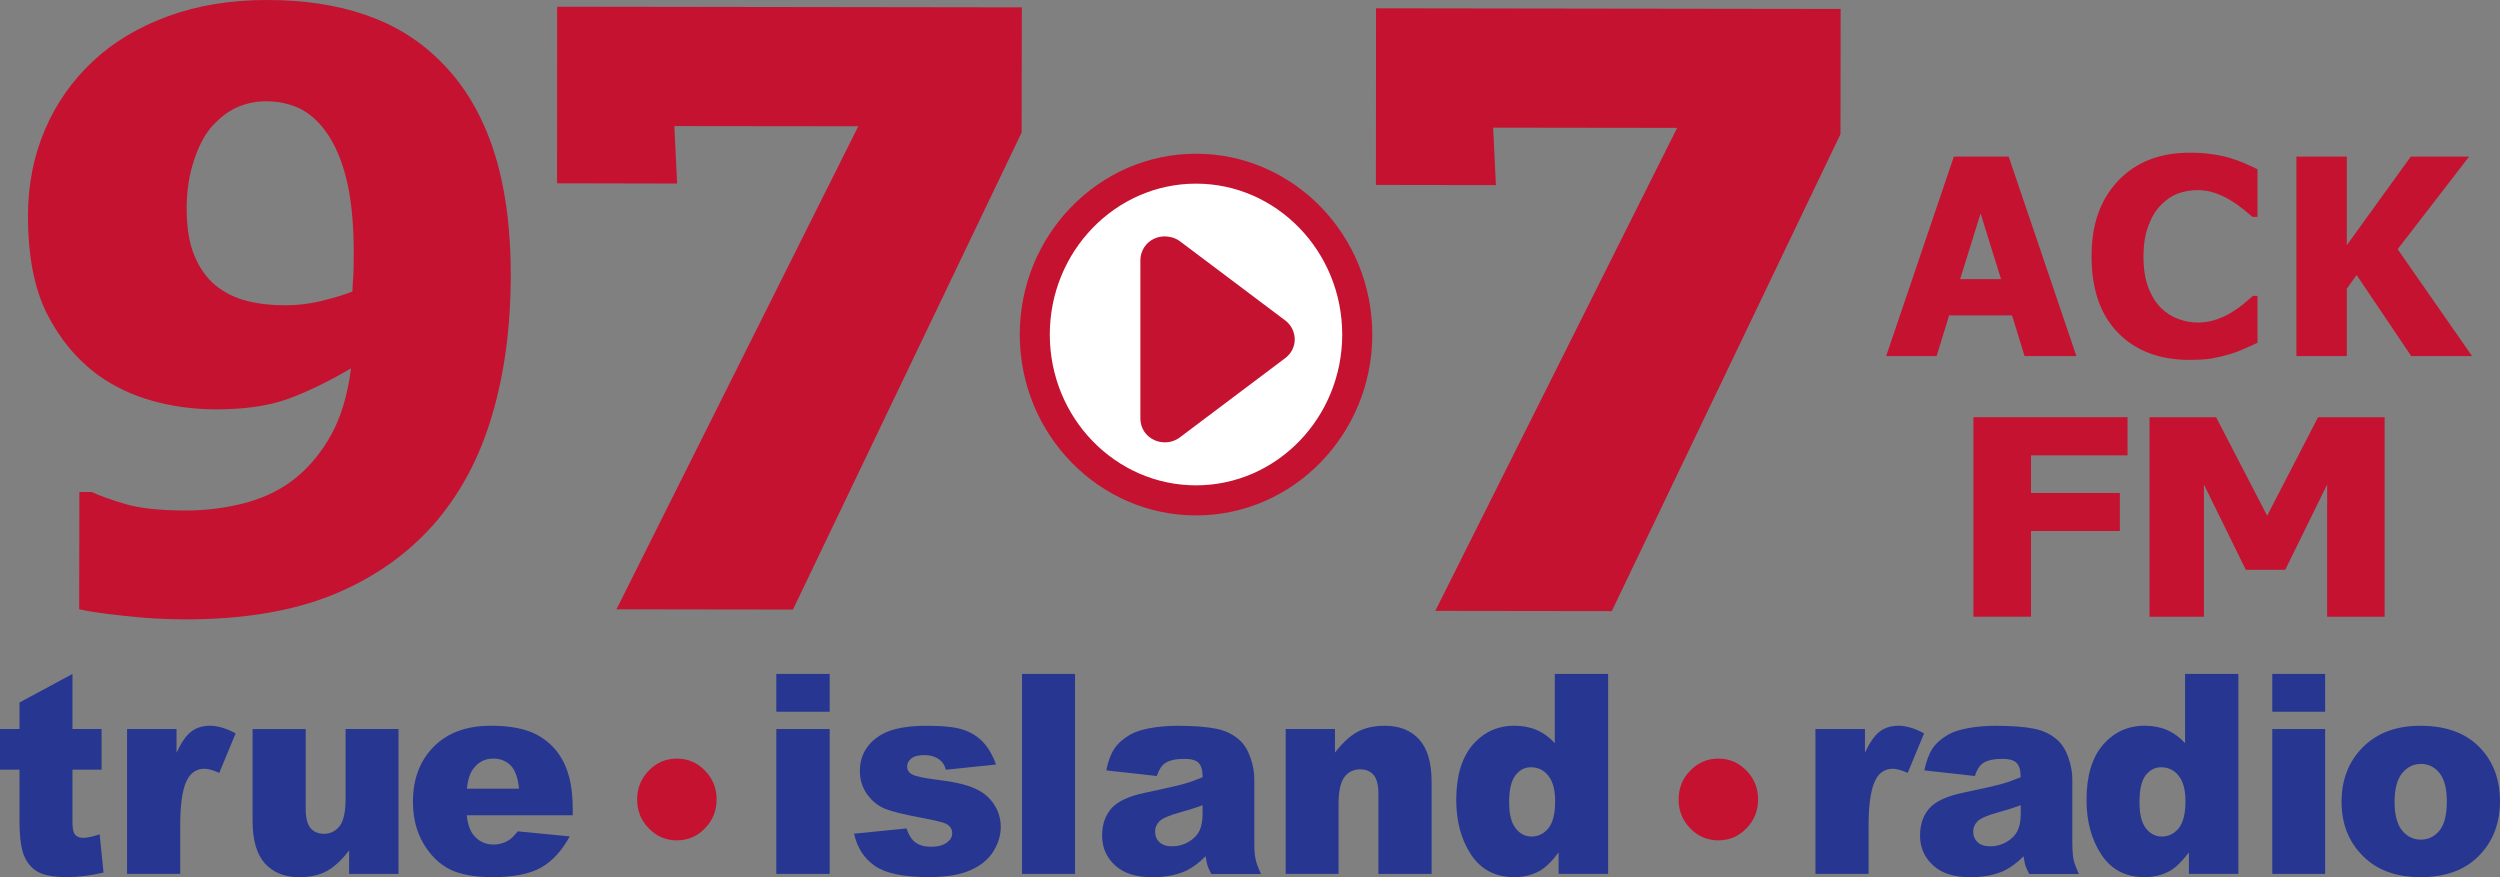 <?xml version="1.0" encoding="UTF-8"?>
<svg id="Layer_1" data-name="Layer 1" xmlns="http://www.w3.org/2000/svg" viewBox="0 0 720 252.62">
  <rect x="0" y="0" width="720" height="252.62" fill="#808080" stroke="none"/>
  <defs>
    <style>
      .cls-1 {
        fill: #fff;
      }

      .cls-2 {
        fill: #c41230;
      }

      .cls-3 {
        fill: #273691;
      }
    </style>
  </defs>
  <g>
    <path class="cls-2" d="M506.33,230.26c0,3.24-1.12,6-3.35,8.29-2.21,2.32-4.92,3.47-8.09,3.47s-5.87-1.14-8.11-3.47c-2.24-2.29-3.34-5.05-3.34-8.29s1.1-6.03,3.34-8.32c2.24-2.3,4.93-3.46,8.11-3.46s5.87,1.15,8.09,3.46c2.23,2.29,3.35,5.05,3.35,8.32"/>
    <g>
      <path class="cls-2" d="M206.38,230.26c0,3.24-1.11,6-3.34,8.29-2.24,2.32-4.93,3.47-8.11,3.47s-5.86-1.14-8.09-3.47c-2.24-2.29-3.34-5.05-3.34-8.29s1.1-6.03,3.34-8.32c2.22-2.3,4.93-3.46,8.09-3.46s5.87,1.15,8.11,3.46c2.23,2.29,3.34,5.05,3.34,8.32"/>
      <g>
        <path class="cls-3" d="M20.87,194.09v15.87h8.38v11.71h-8.38v14.76c0,1.8.15,2.97.49,3.54.49.9,1.38,1.33,2.62,1.33,1.12,0,2.7-.33,4.72-1.02l1.11,11.03c-3.77.86-7.28,1.3-10.54,1.3-3.78,0-6.6-.51-8.38-1.52-1.78-1.03-3.12-2.58-3.97-4.66-.86-2.09-1.3-5.44-1.3-10.09v-14.67H0v-11.71h5.61v-7.64l15.26-8.22"/>
        <path class="cls-3" d="M36.59,209.96h14.25v6.83c1.37-2.96,2.77-4.99,4.24-6.1,1.46-1.11,3.27-1.68,5.41-1.68s4.7.74,7.37,2.2l-4.71,11.38c-1.8-.78-3.21-1.19-4.28-1.19-1.98,0-3.52.88-4.64,2.6-1.57,2.44-2.33,7.01-2.33,13.69v13.98h-15.31v-41.73"/>
        <path class="cls-3" d="M114.76,251.69h-14.22v-6.75c-2.12,2.76-4.26,4.75-6.43,5.93-2.14,1.18-4.81,1.76-7.94,1.76-4.2,0-7.46-1.31-9.86-3.94-2.38-2.65-3.56-6.71-3.56-12.17v-26.55h15.29v22.94c0,2.62.47,4.48,1.39,5.58.93,1.1,2.22,1.64,3.89,1.64,1.83,0,3.31-.72,4.48-2.19,1.14-1.47,1.73-4.1,1.73-7.89v-20.09h15.24v41.73"/>
        <path class="cls-3" d="M149.49,227.13c-.33-3.1-1.11-5.31-2.39-6.65-1.28-1.31-2.97-2.01-5.06-2.01-2.42,0-4.36,1.03-5.8,3.04-.94,1.28-1.51,3.13-1.77,5.62h15.02ZM164.96,234.79h-30.53c.28,2.57.93,4.49,1.97,5.72,1.48,1.82,3.39,2.72,5.79,2.72,1.48,0,2.91-.39,4.24-1.18.84-.51,1.71-1.38,2.67-2.62l14.99,1.45c-2.3,4.2-5.08,7.19-8.3,9.01-3.25,1.81-7.9,2.73-13.97,2.73-5.27,0-9.39-.79-12.43-2.33-3-1.56-5.5-4.04-7.48-7.43-1.99-3.4-2.98-7.38-2.98-11.96,0-6.53,1.99-11.81,5.97-15.84,3.97-4.02,9.46-6.05,16.47-6.05,5.68,0,10.19.9,13.47,2.71,3.29,1.8,5.81,4.44,7.53,7.85,1.72,3.45,2.58,7.91,2.58,13.42v1.79"/>
        <path class="cls-3" d="M223.58,209.96h15.37v41.72h-15.37v-41.72ZM223.58,194.09h15.37v10.89h-15.37v-10.89Z"/>
        <path class="cls-3" d="M245.95,240.1l15.12-1.51c.63,1.9,1.5,3.26,2.62,4.06,1.12.82,2.62,1.21,4.48,1.21,2.04,0,3.64-.45,4.74-1.37.89-.67,1.33-1.53,1.33-2.53,0-1.16-.58-2.05-1.73-2.69-.82-.44-3.01-.96-6.53-1.64-5.31-.98-8.99-1.85-11.02-2.68-2.08-.82-3.79-2.22-5.22-4.19-1.39-1.95-2.1-4.19-2.1-6.69,0-2.75.77-5.12,2.29-7.12,1.52-1.99,3.62-3.47,6.29-4.47,2.67-.94,6.25-1.46,10.72-1.46,4.76,0,8.24.38,10.51,1.15,2.26.76,4.13,1.94,5.65,3.54,1.5,1.58,2.77,3.75,3.76,6.47l-14.44,1.5c-.37-1.34-1.01-2.33-1.9-2.94-1.18-.86-2.63-1.27-4.31-1.27s-2.96.31-3.75.98c-.8.63-1.2,1.41-1.2,2.3,0,1.04.5,1.81,1.5,2.33,1.01.51,3.18.98,6.53,1.41,5.06.58,8.81,1.42,11.29,2.51,2.47,1.07,4.35,2.59,5.66,4.59,1.32,1.98,1.98,4.17,1.98,6.55s-.7,4.75-2.09,7c-1.4,2.28-3.56,4.11-6.56,5.44-2.97,1.35-7.03,2.03-12.16,2.03-7.25,0-12.43-1.1-15.5-3.27-3.09-2.16-5.06-5.26-5.94-9.25"/>
        <rect class="cls-3" x="294.35" y="194.09" width="15.26" height="57.59"/>
        <path class="cls-3" d="M346.35,231.9c-2.09.78-4.28,1.46-6.55,2.07-3.09.85-5.03,1.71-5.88,2.55-.84.87-1.26,1.84-1.26,2.93,0,1.27.42,2.3,1.24,3.09.85.78,2.08,1.2,3.71,1.2s3.25-.43,4.7-1.28c1.48-.86,2.5-1.94,3.12-3.17.6-1.24.91-2.87.91-4.85v-2.54h0ZM333.15,223.49l-14.54-1.62c.53-2.68,1.33-4.77,2.37-6.31,1.04-1.52,2.52-2.84,4.48-3.97,1.39-.8,3.3-1.44,5.74-1.89,2.45-.44,5.09-.67,7.94-.67,4.57,0,8.23.27,11,.82,2.76.53,5.07,1.66,6.93,3.37,1.29,1.17,2.3,2.84,3.06,4.99.75,2.17,1.11,4.22,1.11,6.19v18.41c0,1.98.11,3.52.37,4.63.23,1.11.74,2.51,1.56,4.27h-14.31c-.58-1.09-.93-1.9-1.12-2.47-.17-.55-.34-1.43-.52-2.64-2.01,2.01-3.98,3.44-5.94,4.32-2.7,1.15-5.83,1.72-9.39,1.72-4.74,0-8.34-1.15-10.81-3.46-2.46-2.3-3.67-5.14-3.67-8.52,0-3.18.88-5.78,2.66-7.83,1.77-2.03,5.04-3.56,9.81-4.54,5.7-1.21,9.41-2.05,11.1-2.54,1.7-.46,3.49-1.12,5.38-1.91,0-1.96-.4-3.34-1.15-4.12-.78-.78-2.14-1.17-4.07-1.17-2.5,0-4.38.41-5.61,1.26-.99.65-1.77,1.88-2.37,3.69"/>
        <path class="cls-3" d="M370.31,209.96h14.16v6.8c2.13-2.77,4.27-4.77,6.43-5.96,2.16-1.18,4.82-1.78,7.92-1.78,4.23,0,7.52,1.31,9.91,3.94,2.38,2.65,3.57,6.7,3.57,12.19v26.54h-15.31v-22.96c0-2.6-.46-4.46-1.39-5.54-.91-1.09-2.22-1.62-3.88-1.62-1.86,0-3.35.71-4.5,2.18-1.14,1.48-1.72,4.11-1.72,7.89v20.04h-15.22v-41.73"/>
        <path class="cls-3" d="M447.88,230.69c0-3.25-.68-5.71-1.99-7.31-1.31-1.62-2.98-2.41-5.02-2.41-1.76,0-3.23.78-4.42,2.31-1.21,1.55-1.82,4.14-1.82,7.77,0,3.41.62,5.9,1.87,7.49,1.22,1.58,2.76,2.38,4.56,2.38,1.96,0,3.58-.8,4.88-2.38,1.3-1.61,1.95-4.22,1.95-7.85h0ZM463.14,194.09v57.59h-14.26v-6.18c-1.98,2.64-3.81,4.39-5.46,5.32-2.19,1.2-4.63,1.8-7.33,1.8-5.42,0-9.54-2.17-12.42-6.48-2.84-4.31-4.27-9.56-4.27-15.76,0-6.92,1.59-12.2,4.74-15.87,3.16-3.66,7.17-5.5,12.03-5.5,2.37,0,4.51.42,6.45,1.25,1.94.85,3.66,2.12,5.16,3.78v-19.95h15.37"/>
        <path class="cls-3" d="M522.87,209.96h14.24v6.83c1.36-2.96,2.78-4.99,4.24-6.1,1.47-1.11,3.27-1.68,5.42-1.68s4.69.74,7.37,2.2l-4.72,11.38c-1.82-.78-3.23-1.19-4.28-1.19-1.98,0-3.55.88-4.65,2.6-1.54,2.44-2.34,7.01-2.34,13.69v13.98h-15.3v-41.73"/>
        <path class="cls-3" d="M581.97,231.9c-2.1.78-4.28,1.46-6.54,2.07-3.1.85-5.05,1.71-5.89,2.55-.85.87-1.26,1.84-1.26,2.93,0,1.27.41,2.3,1.25,3.09.82.78,2.05,1.2,3.67,1.2,1.7,0,3.29-.43,4.74-1.28,1.45-.86,2.48-1.94,3.1-3.17.62-1.24.93-2.87.93-4.85v-2.54h0ZM568.76,223.49l-14.56-1.62c.57-2.68,1.35-4.77,2.37-6.31,1.03-1.52,2.55-2.84,4.47-3.97,1.41-.8,3.31-1.44,5.78-1.89,2.43-.44,5.09-.67,7.91-.67,4.55,0,8.22.27,10.99.82,2.77.53,5.08,1.66,6.93,3.37,1.27,1.17,2.32,2.84,3.05,4.99.75,2.17,1.13,4.22,1.13,6.19v18.41c0,1.98.13,3.52.34,4.63.23,1.11.75,2.51,1.55,4.27h-14.3c-.56-1.09-.94-1.9-1.11-2.47-.17-.55-.35-1.43-.51-2.64-2.02,2.01-3.99,3.44-5.95,4.32-2.7,1.15-5.83,1.72-9.38,1.72-4.74,0-8.34-1.15-10.79-3.46-2.48-2.3-3.71-5.14-3.71-8.52,0-3.18.88-5.78,2.66-7.83,1.77-2.03,5.04-3.56,9.82-4.54,5.71-1.21,9.41-2.05,11.11-2.54,1.69-.46,3.48-1.12,5.39-1.91,0-1.96-.39-3.34-1.17-4.12-.77-.78-2.13-1.17-4.06-1.17-2.51,0-4.39.41-5.65,1.26-.95.65-1.73,1.88-2.32,3.69"/>
        <path class="cls-3" d="M629.41,230.69c0-3.25-.67-5.71-1.99-7.31-1.3-1.62-3-2.41-5.02-2.41-1.77,0-3.25.78-4.46,2.31-1.19,1.55-1.77,4.14-1.77,7.77,0,3.41.6,5.9,1.84,7.49,1.24,1.58,2.76,2.38,4.59,2.38,1.93,0,3.57-.8,4.86-2.38,1.29-1.61,1.96-4.22,1.96-7.85h0ZM644.65,194.09v57.59h-14.25v-6.18c-2,2.64-3.81,4.39-5.45,5.32-2.21,1.2-4.65,1.8-7.35,1.8-5.4,0-9.54-2.17-12.4-6.48-2.85-4.31-4.28-9.56-4.28-15.76,0-6.92,1.58-12.2,4.74-15.87,3.16-3.66,7.17-5.5,12.03-5.5,2.37,0,4.52.42,6.46,1.25,1.93.85,3.65,2.12,5.15,3.78v-19.95h15.35"/>
        <path class="cls-3" d="M654.42,209.96h15.22v41.72h-15.22v-41.72ZM654.42,194.09h15.22v10.89h-15.22v-10.89Z"/>
        <path class="cls-3" d="M689.63,230.9c0,3.71.72,6.46,2.14,8.23,1.44,1.79,3.22,2.68,5.4,2.68s4-.87,5.42-2.63c1.4-1.75,2.1-4.58,2.1-8.45,0-3.61-.7-6.31-2.11-8.08-1.43-1.77-3.2-2.64-5.3-2.64-2.22,0-4.02.88-5.48,2.69-1.44,1.78-2.16,4.52-2.16,8.19h0ZM674.37,230.94c0-6.38,2.02-11.61,6.12-15.74,4.1-4.11,9.62-6.18,16.58-6.18,7.96,0,13.95,2.43,18.02,7.27,3.28,3.9,4.91,8.71,4.91,14.41,0,6.42-2.04,11.69-6.1,15.8-4.04,4.1-9.64,6.13-16.8,6.13-6.37,0-11.54-1.69-15.5-5.09-4.83-4.23-7.23-9.75-7.23-16.58"/>
      </g>
    </g>
  </g>
  <g>
    <path class="cls-1" d="M390.89,96.35c0,26.39-20.79,47.77-46.43,47.77s-46.45-21.38-46.45-47.77,20.8-47.79,46.45-47.79,46.43,21.41,46.43,47.79"/>
    <path class="cls-2" d="M344.46,52.89c-23.22,0-42.12,19.5-42.12,43.46s18.89,43.43,42.12,43.43,42.1-19.48,42.1-43.43-18.89-43.46-42.1-43.46M344.46,148.44c-27.99,0-50.77-23.38-50.77-52.09s22.78-52.08,50.77-52.08,50.76,23.37,50.76,52.08-22.77,52.09-50.76,52.09"/>
    <path class="cls-2" d="M335.5,127.39c-1.04,0-2.07-.2-2.99-.62-2.53-1.12-4.08-3.51-4.08-6.24v-45.57c0-2.71,1.6-5.18,4.08-6.27,2.33-1.07,5.5-.71,7.52.95l30.21,22.72c1.67,1.31,2.61,3.24,2.65,5.34,0,2.12-.97,4.06-2.62,5.34l-30.31,22.8c-1.23,1-2.8,1.54-4.46,1.56"/>
    <path class="cls-2" d="M101.88,73.21c.02-9.29-.8-16.95-2.46-22.99-1.67-6.04-4.02-10.75-7.01-14.13-2.12-2.45-4.49-4.23-7.14-5.31-2.65-1.07-5.52-1.61-8.62-1.61-2.68-.02-5.32.5-7.88,1.53-2.57,1.03-5.02,2.82-7.4,5.35-2.12,2.22-3.93,5.48-5.39,9.79-1.47,4.3-2.22,9.03-2.22,14.17,0,5.54.73,10.09,2.25,13.66,1.48,3.57,3.53,6.45,6.15,8.6,2.6,2.06,5.57,3.54,8.91,4.38,3.34.86,7.06,1.28,11.13,1.28,3.4,0,6.95-.41,10.57-1.31,3.63-.88,6.55-1.78,8.75-2.68,0-.85.06-2.07.17-3.64.14-1.57.19-3.94.19-7.1h0ZM147.1,79.72c-.03,14.61-1.84,27.98-5.45,40.11-3.59,12.13-9.18,22.55-16.77,31.22-7.83,8.84-17.56,15.57-29.18,20.31-11.61,4.69-25.84,7.06-42.71,7.02-5.7-.02-11.66-.36-17.85-1.08-6.2-.69-10.31-1.31-12.34-1.84l.06-33.77h3.53c2.3,1.09,5.51,2.23,9.71,3.48,4.21,1.23,10,1.85,17.41,1.86,5.93,0,11.68-.74,17.23-2.22,5.55-1.5,10.32-3.85,14.33-7.08,4.15-3.36,7.61-7.58,10.39-12.65,2.78-5.08,4.66-11.4,5.64-19-6.52,3.82-12.57,6.76-18.13,8.8-5.59,2.02-12.54,3.03-20.85,3.02-6.29-.02-12.29-.82-18.02-2.4-5.75-1.57-10.98-4.02-15.7-7.35-6.26-4.61-11.21-10.54-14.88-17.81-3.66-7.27-5.47-16.66-5.46-28.2,0-8.89,1.63-17.13,4.85-24.7,3.23-7.57,7.82-14.15,13.79-19.74,5.86-5.53,13.08-9.86,21.64-13C56.9,1.56,66.41-.02,76.94,0c10.59,0,20.01,1.42,28.24,4.26,8.21,2.81,15.25,7.09,21.11,12.85,6.83,6.55,12.03,14.97,15.56,25.28,3.51,10.29,5.28,22.74,5.26,37.33"/>
    <polyline class="cls-2" points="530.06 38.62 464.19 176 413.37 175.93 483.02 36.83 430.03 36.76 430.82 53.31 396.26 53.26 396.3 2.39 530.1 2.58 530.06 38.62"/>
    <polyline class="cls-2" points="294.23 38.16 228.37 175.55 177.54 175.48 247.19 36.37 194.21 36.31 195.01 52.86 160.43 52.79 160.46 1.93 294.28 2.12 294.23 38.16"/>
  </g>
  <g>
    <polyline class="cls-2" points="612.73 131.14 584.93 131.14 584.93 141.97 610.52 141.97 610.52 152.93 584.93 152.93 584.93 177.61 568.35 177.61 568.35 120.16 612.73 120.16 612.73 131.14"/>
    <polyline class="cls-2" points="686.77 177.61 670.22 177.61 670.22 139.54 658.14 164.11 646.8 164.11 634.73 139.54 634.73 177.61 619.06 177.61 619.06 120.18 638.25 120.18 652.94 148.53 667.59 120.18 686.77 120.18 686.77 177.61"/>
  </g>
  <g>
    <path class="cls-2" d="M576.3,80.39l-5.89-18.93-5.89,18.93h11.78ZM543.22,102.54l19.49-57.43h15.79l19.5,57.43h-14.93l-3.6-11.71h-18.12l-3.6,11.71h-14.52"/>
    <path class="cls-2" d="M630.61,103.65c-8.66,0-15.52-2.59-20.63-7.81-5.07-5.2-7.61-12.52-7.61-21.96s2.54-16.36,7.63-21.79c5.11-5.4,11.98-8.11,20.64-8.11,2.31,0,4.36.12,6.21.39,1.84.24,3.58.6,5.26,1.09,1.32.38,2.76.9,4.32,1.56,1.54.68,2.78,1.26,3.73,1.73v13.71h-1.47c-.68-.61-1.57-1.35-2.63-2.21-1.05-.86-2.27-1.72-3.59-2.52-1.36-.83-2.83-1.54-4.45-2.11-1.61-.58-3.27-.87-5.04-.87-2.1,0-4.01.34-5.76.99-1.75.66-3.4,1.79-4.97,3.4-1.45,1.49-2.63,3.45-3.54,5.95-.94,2.49-1.39,5.44-1.39,8.84s.48,6.57,1.44,9c.95,2.42,2.22,4.38,3.74,5.89,1.51,1.43,3.18,2.47,5.03,3.11,1.84.65,3.67.96,5.52.96s3.74-.31,5.48-.95c1.72-.63,3.18-1.32,4.35-2.1,1.3-.79,2.44-1.61,3.41-2.43.99-.82,1.83-1.56,2.56-2.2h1.31v13.51c-1.04.5-2.26,1.04-3.67,1.67-1.39.64-2.84,1.18-4.29,1.61-1.8.52-3.5.93-5.08,1.21-1.57.3-3.76.42-6.5.42"/>
    <polyline class="cls-2" points="711.94 102.54 694.43 102.54 678.7 79.2 675.88 83.14 675.88 102.54 661.37 102.54 661.37 45.11 675.88 45.11 675.88 70.61 694.3 45.11 711.09 45.11 690.52 71.77 711.94 102.54"/>
  </g>
</svg>